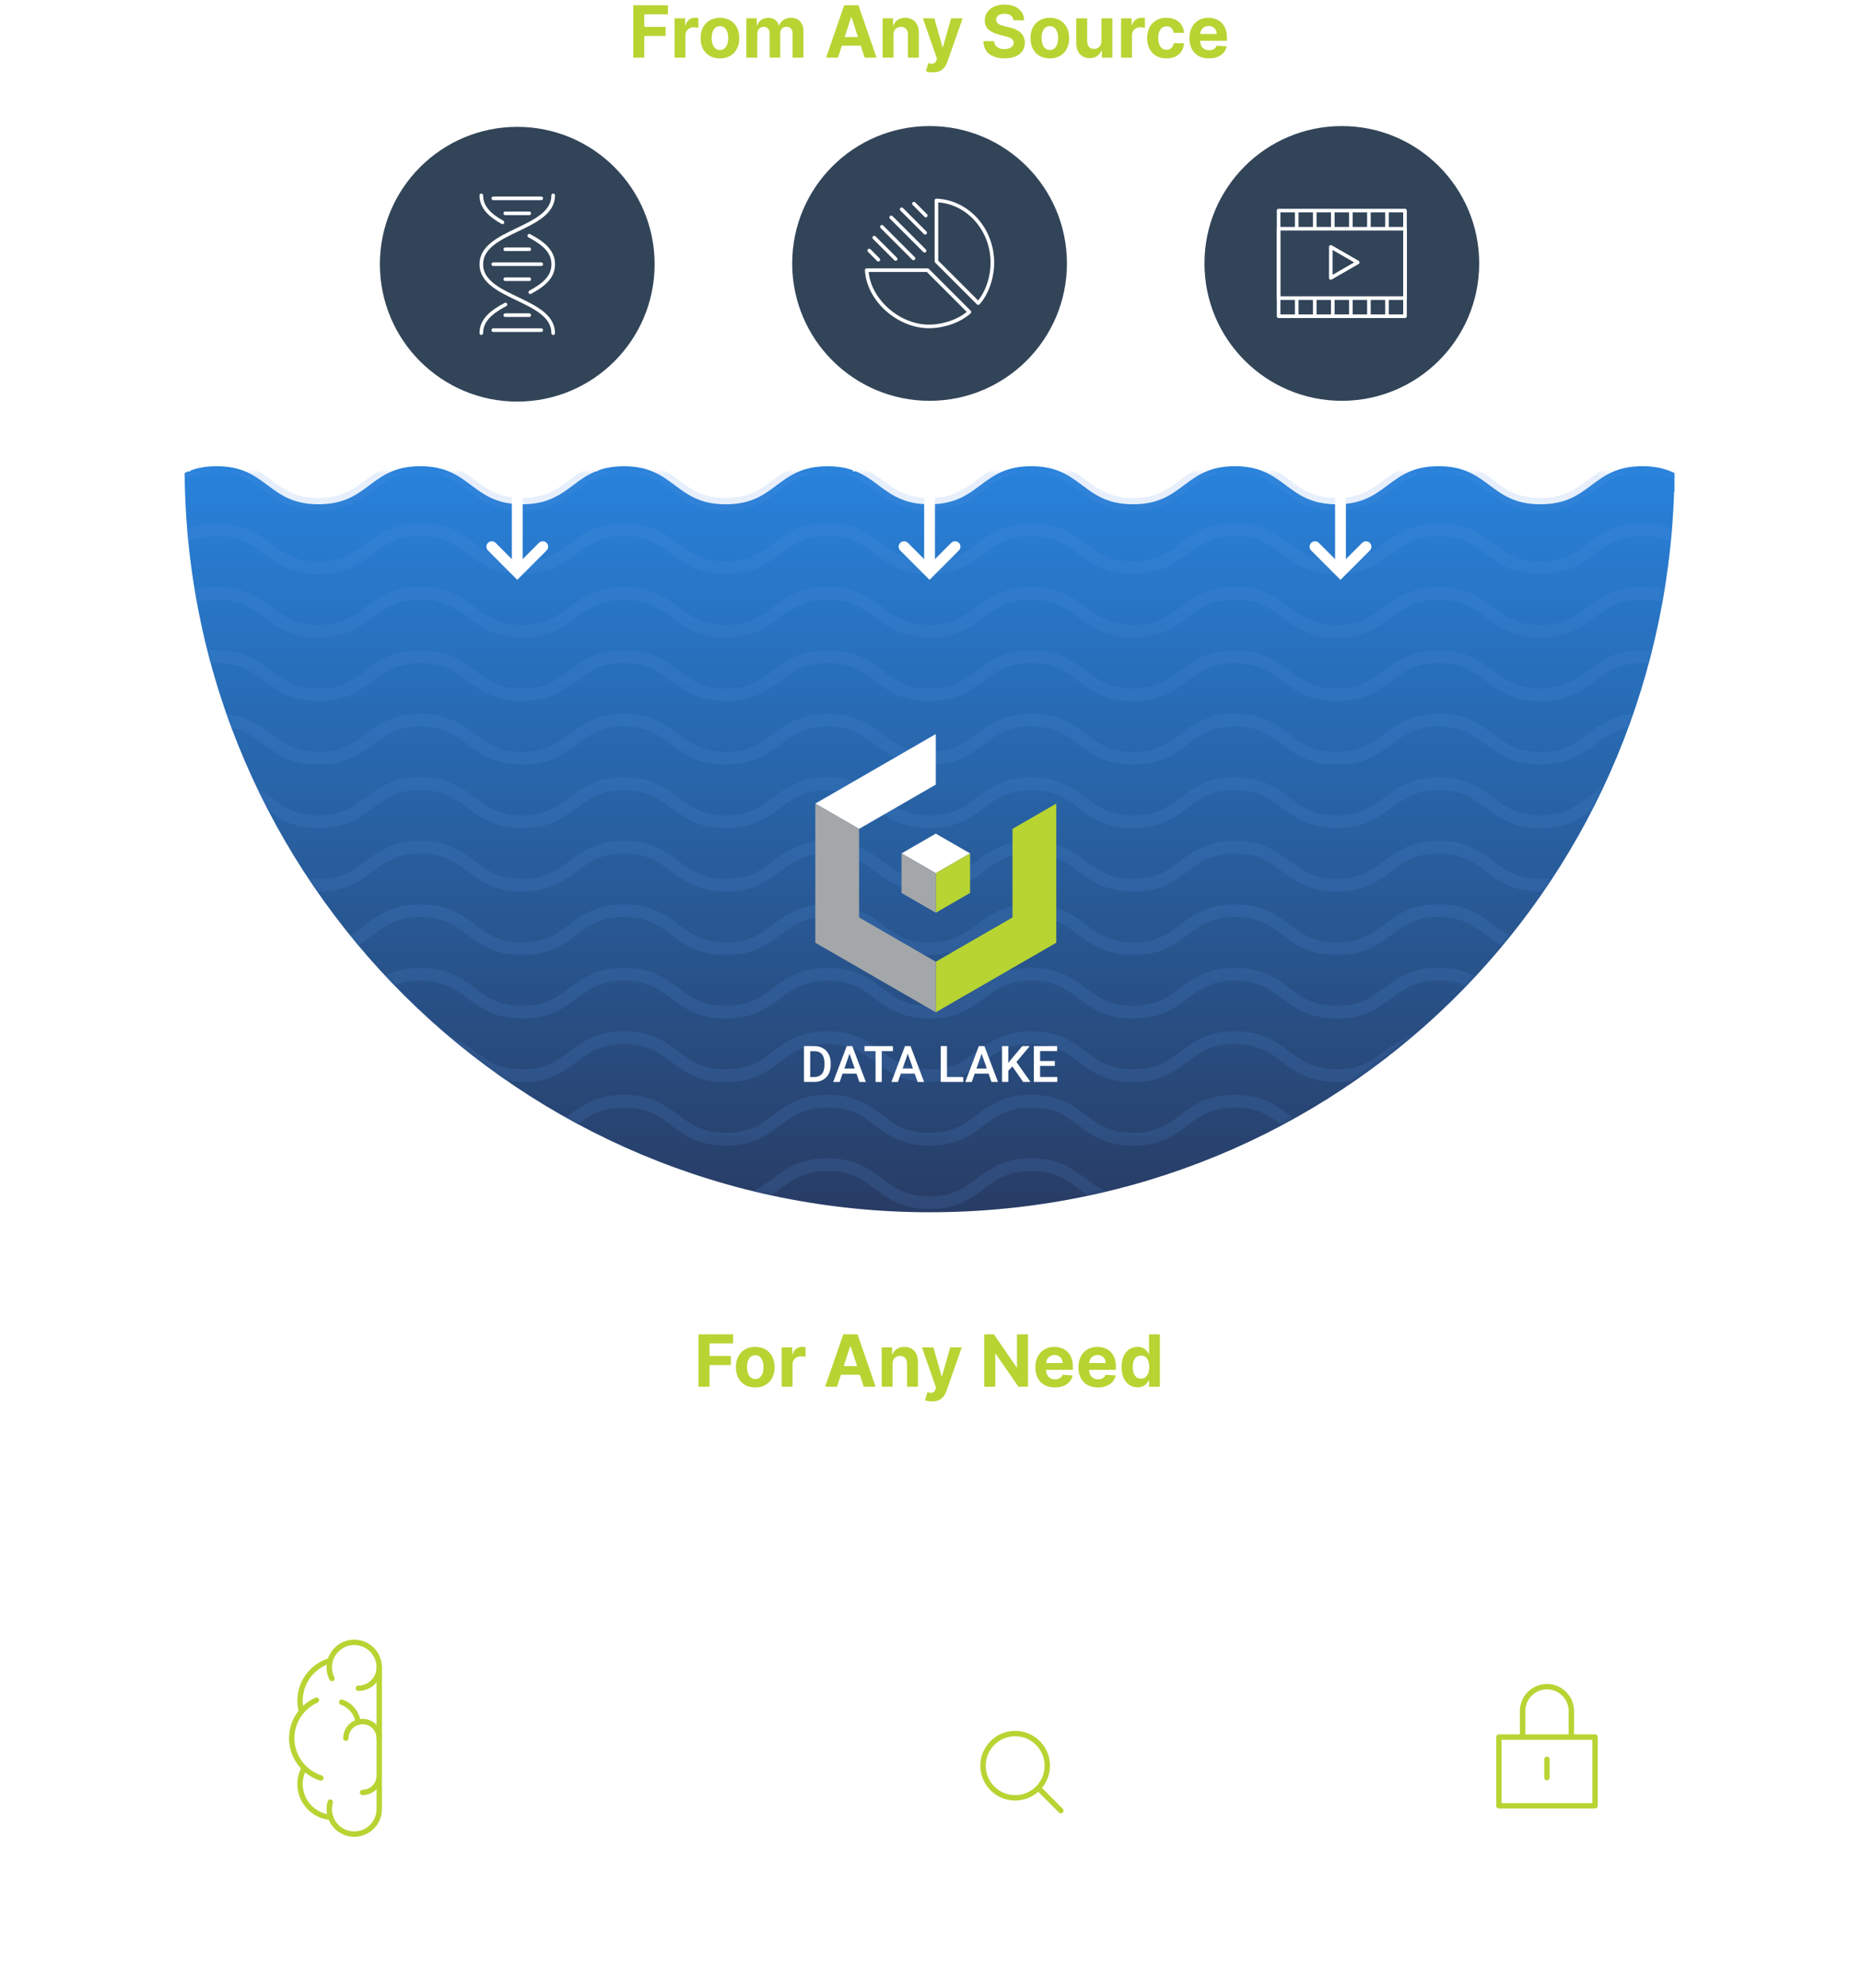 <svg width="517" height="552" viewBox="0 0 517 552" fill="none" xmlns="http://www.w3.org/2000/svg">
<g clip-path="url(#clip0_1_883)">
<path d="M412.88 431.96V421.69C412.88 415.61 407.96 410.69 401.88 410.69H116.31C110.23 410.69 105.31 415.61 105.31 421.69V431.96" stroke="white" stroke-width="3" stroke-linecap="round" stroke-linejoin="round"/>
<path d="M259.1 431.96V402.76" stroke="white" stroke-width="3" stroke-linecap="round" stroke-linejoin="round"/>
<path d="M259.1 361.9V331.7" stroke="white" stroke-width="3" stroke-linecap="round" stroke-linejoin="round"/>
<path d="M456 129.44C441.86 129.44 441.86 140.01 427.72 140.01C413.58 140.01 413.58 129.44 399.44 129.44C385.3 129.44 385.3 140.01 371.16 140.01C357.02 140.01 357.02 129.44 342.88 129.44C328.74 129.44 328.74 140.01 314.61 140.01C300.48 140.01 300.47 129.44 286.34 129.44C272.21 129.44 272.21 140.01 258.07 140.01C247.18 140.01 244.67 133.75 237.64 130.87H236.8V130.55C234.88 129.87 232.62 129.45 229.79 129.45C215.65 129.45 215.65 140.02 201.52 140.02C187.39 140.02 187.38 129.45 173.25 129.45C170.29 129.45 167.95 129.92 165.97 130.65V130.87H165.4C158.37 133.75 155.86 140.01 144.98 140.01C130.84 140.01 130.84 129.44 116.71 129.44C102.58 129.44 102.57 140.01 88.44 140.01C74.31 140.01 74.3 129.44 60.16 129.44C57.21 129.44 54.89 129.9 52.92 130.63V130.86H52.32C51.96 131.01 51.61 131.16 51.27 131.33C52.14 244.83 144.4 336.57 258.1 336.57C371.8 336.57 461.25 247.6 464.83 136.5H464.94V131.34C462.62 130.21 459.84 129.44 456.01 129.44H456Z" fill="url(#paint0_linear_1_883)"/>
<mask id="mask0_1_883" style="mask-type:luminance" maskUnits="userSpaceOnUse" x="51" y="130" width="414" height="207">
<path d="M51.26 130.86C51.88 244.57 144.24 336.57 258.1 336.57C371.96 336.57 464.32 244.58 464.94 130.86H51.26Z" fill="white"/>
</mask>
<g mask="url(#mask0_1_883)">
<g opacity="0.15">
<path d="M3.62 323.35C17.76 323.35 17.76 333.92 31.89 333.92C46.02 333.92 46.03 323.35 60.16 323.35C74.29 323.35 74.3 333.92 88.44 333.92C102.58 333.92 102.58 323.35 116.71 323.35C130.84 323.35 130.85 333.92 144.98 333.92C159.11 333.92 159.12 323.35 173.25 323.35C187.38 323.35 187.39 333.92 201.52 333.92C215.65 333.92 215.66 323.35 229.79 323.35C243.92 323.35 243.93 333.92 258.07 333.92C272.21 333.92 272.2 323.35 286.34 323.35C300.48 323.35 300.48 333.92 314.61 333.92C328.74 333.92 328.75 323.35 342.88 323.35C357.01 323.35 357.02 333.92 371.16 333.92C385.3 333.92 385.3 323.35 399.44 323.35C413.58 323.35 413.58 333.92 427.72 333.92C441.86 333.92 441.86 323.35 456 323.35C470.14 323.35 470.14 333.92 484.28 333.92C498.42 333.92 498.42 323.35 512.56 323.35" stroke="#5791E5" stroke-width="3.52" stroke-miterlimit="10"/>
</g>
<g opacity="0.15">
<path d="M3.62 305.72C17.76 305.72 17.76 316.29 31.89 316.29C46.02 316.29 46.03 305.72 60.16 305.72C74.29 305.72 74.3 316.29 88.44 316.29C102.58 316.29 102.58 305.72 116.71 305.72C130.84 305.72 130.85 316.29 144.98 316.29C159.11 316.29 159.12 305.72 173.25 305.72C187.38 305.72 187.39 316.29 201.52 316.29C215.65 316.29 215.66 305.72 229.79 305.72C243.92 305.72 243.93 316.29 258.07 316.29C272.21 316.29 272.2 305.72 286.34 305.72C300.48 305.72 300.48 316.29 314.61 316.29C328.74 316.29 328.75 305.72 342.88 305.72C357.01 305.72 357.02 316.29 371.16 316.29C385.3 316.29 385.3 305.72 399.44 305.72C413.58 305.72 413.58 316.29 427.72 316.29C441.86 316.29 441.86 305.72 456 305.72C470.14 305.72 470.14 316.29 484.28 316.29C498.42 316.29 498.42 305.72 512.56 305.72" stroke="#5791E5" stroke-width="3.52" stroke-miterlimit="10"/>
</g>
<g opacity="0.15">
<path d="M3.62 288.09C17.76 288.09 17.76 298.66 31.89 298.66C46.02 298.66 46.03 288.09 60.16 288.09C74.29 288.09 74.3 298.66 88.44 298.66C102.58 298.66 102.58 288.09 116.71 288.09C130.84 288.09 130.85 298.66 144.98 298.66C159.11 298.66 159.12 288.09 173.25 288.09C187.38 288.09 187.39 298.66 201.52 298.66C215.65 298.66 215.66 288.09 229.79 288.09C243.92 288.09 243.93 298.66 258.07 298.66C272.21 298.66 272.2 288.09 286.34 288.09C300.48 288.09 300.48 298.66 314.61 298.66C328.74 298.66 328.75 288.09 342.88 288.09C357.01 288.09 357.02 298.66 371.16 298.66C385.3 298.66 385.3 288.09 399.44 288.09C413.58 288.09 413.58 298.66 427.72 298.66C441.86 298.66 441.86 288.09 456 288.09C470.14 288.09 470.14 298.66 484.28 298.66C498.42 298.66 498.42 288.09 512.56 288.09" stroke="#5791E5" stroke-width="3.52" stroke-miterlimit="10"/>
</g>
<g opacity="0.15">
<path d="M3.62 270.47C17.76 270.47 17.76 281.04 31.89 281.04C46.02 281.04 46.03 270.47 60.16 270.47C74.29 270.47 74.3 281.04 88.44 281.04C102.58 281.04 102.58 270.47 116.71 270.47C130.84 270.47 130.85 281.04 144.98 281.04C159.11 281.04 159.12 270.47 173.25 270.47C187.38 270.47 187.39 281.04 201.52 281.04C215.65 281.04 215.66 270.47 229.79 270.47C243.92 270.47 243.93 281.04 258.07 281.04C272.21 281.04 272.2 270.47 286.34 270.47C300.48 270.47 300.48 281.04 314.61 281.04C328.74 281.04 328.75 270.47 342.88 270.47C357.01 270.47 357.02 281.04 371.16 281.04C385.3 281.04 385.3 270.47 399.44 270.47C413.58 270.47 413.58 281.04 427.72 281.04C441.86 281.04 441.86 270.47 456 270.47C470.14 270.47 470.14 281.04 484.28 281.04C498.42 281.04 498.42 270.47 512.56 270.47" stroke="#5791E5" stroke-width="3.52" stroke-miterlimit="10"/>
</g>
<g opacity="0.15">
<path d="M3.62 252.84C17.76 252.84 17.76 263.41 31.89 263.41C46.02 263.41 46.03 252.84 60.16 252.84C74.29 252.84 74.3 263.41 88.44 263.41C102.58 263.41 102.58 252.84 116.71 252.84C130.84 252.84 130.85 263.41 144.98 263.41C159.11 263.41 159.12 252.84 173.25 252.84C187.38 252.84 187.39 263.41 201.52 263.41C215.65 263.41 215.66 252.84 229.79 252.84C243.92 252.84 243.93 263.41 258.07 263.41C272.21 263.41 272.2 252.84 286.34 252.84C300.48 252.84 300.48 263.41 314.61 263.41C328.74 263.41 328.75 252.84 342.88 252.84C357.01 252.84 357.02 263.41 371.16 263.41C385.3 263.41 385.3 252.84 399.44 252.84C413.58 252.84 413.58 263.41 427.72 263.41C441.86 263.41 441.86 252.84 456 252.84C470.14 252.84 470.14 263.41 484.28 263.41C498.42 263.41 498.42 252.84 512.56 252.84" stroke="#5791E5" stroke-width="3.52" stroke-miterlimit="10"/>
</g>
<g opacity="0.15">
<path d="M3.62 235.21C17.76 235.21 17.76 245.78 31.89 245.78C46.02 245.78 46.03 235.21 60.16 235.21C74.29 235.21 74.3 245.78 88.44 245.78C102.58 245.78 102.58 235.21 116.71 235.21C130.84 235.21 130.85 245.78 144.98 245.78C159.11 245.78 159.12 235.21 173.25 235.21C187.38 235.21 187.39 245.78 201.52 245.78C215.65 245.78 215.66 235.21 229.79 235.21C243.92 235.21 243.93 245.78 258.07 245.78C272.21 245.78 272.2 235.21 286.34 235.21C300.48 235.21 300.48 245.78 314.61 245.78C328.74 245.78 328.75 235.21 342.88 235.21C357.01 235.21 357.02 245.78 371.16 245.78C385.3 245.78 385.3 235.21 399.44 235.21C413.58 235.21 413.58 245.78 427.72 245.78C441.86 245.78 441.86 235.21 456 235.21C470.14 235.21 470.14 245.78 484.28 245.78C498.42 245.78 498.42 235.21 512.56 235.21" stroke="#5791E5" stroke-width="3.52" stroke-miterlimit="10"/>
</g>
<g opacity="0.15">
<path d="M3.62 217.58C17.76 217.58 17.76 228.15 31.89 228.15C46.02 228.15 46.03 217.58 60.16 217.58C74.29 217.58 74.3 228.15 88.44 228.15C102.58 228.15 102.58 217.58 116.71 217.58C130.84 217.58 130.85 228.15 144.98 228.15C159.11 228.15 159.12 217.58 173.25 217.58C187.38 217.58 187.39 228.15 201.52 228.15C215.65 228.15 215.66 217.58 229.79 217.58C243.92 217.58 243.93 228.15 258.07 228.15C272.21 228.15 272.2 217.58 286.34 217.58C300.48 217.58 300.48 228.15 314.61 228.15C328.74 228.15 328.75 217.58 342.88 217.58C357.01 217.58 357.02 228.15 371.16 228.15C385.3 228.15 385.3 217.58 399.44 217.58C413.58 217.58 413.58 228.15 427.72 228.15C441.86 228.15 441.86 217.58 456 217.58C470.14 217.58 470.14 228.15 484.28 228.15C498.42 228.15 498.42 217.58 512.56 217.58" stroke="#5791E5" stroke-width="3.52" stroke-miterlimit="10"/>
</g>
<g opacity="0.15">
<path d="M3.62 199.95C17.76 199.95 17.76 210.52 31.89 210.52C46.02 210.52 46.03 199.95 60.16 199.95C74.29 199.95 74.3 210.52 88.44 210.52C102.58 210.52 102.58 199.95 116.71 199.95C130.84 199.95 130.85 210.52 144.98 210.52C159.11 210.52 159.12 199.95 173.25 199.95C187.38 199.95 187.39 210.52 201.52 210.52C215.65 210.52 215.66 199.95 229.79 199.95C243.92 199.95 243.93 210.52 258.07 210.52C272.21 210.52 272.2 199.95 286.34 199.95C300.48 199.95 300.48 210.52 314.61 210.52C328.74 210.52 328.75 199.95 342.88 199.95C357.01 199.95 357.02 210.52 371.16 210.52C385.3 210.52 385.3 199.95 399.44 199.95C413.58 199.95 413.58 210.52 427.72 210.52C441.86 210.52 441.86 199.95 456 199.95C470.14 199.95 470.14 210.52 484.28 210.52C498.42 210.52 498.42 199.95 512.56 199.95" stroke="#5791E5" stroke-width="3.52" stroke-miterlimit="10"/>
</g>
<g opacity="0.15">
<path d="M3.62 182.32C17.76 182.32 17.76 192.89 31.89 192.89C46.02 192.89 46.03 182.32 60.16 182.32C74.29 182.32 74.3 192.89 88.44 192.89C102.58 192.89 102.58 182.32 116.71 182.32C130.84 182.32 130.85 192.89 144.98 192.89C159.11 192.89 159.12 182.32 173.25 182.32C187.38 182.32 187.39 192.89 201.52 192.89C215.65 192.89 215.66 182.32 229.79 182.32C243.92 182.32 243.93 192.89 258.07 192.89C272.21 192.89 272.2 182.32 286.34 182.32C300.48 182.32 300.48 192.89 314.61 192.89C328.74 192.89 328.75 182.32 342.88 182.32C357.01 182.32 357.02 192.89 371.16 192.89C385.3 192.89 385.3 182.32 399.44 182.32C413.58 182.32 413.58 192.89 427.72 192.89C441.86 192.89 441.86 182.32 456 182.32C470.14 182.32 470.14 192.89 484.28 192.89C498.42 192.89 498.42 182.32 512.56 182.32" stroke="#5791E5" stroke-width="3.52" stroke-miterlimit="10"/>
</g>
<g opacity="0.15">
<path d="M3.62 164.69C17.76 164.69 17.76 175.26 31.89 175.26C46.02 175.26 46.03 164.69 60.16 164.69C74.29 164.69 74.3 175.26 88.44 175.26C102.58 175.26 102.58 164.69 116.71 164.69C130.84 164.69 130.85 175.26 144.98 175.26C159.11 175.26 159.12 164.69 173.25 164.69C187.38 164.69 187.39 175.26 201.52 175.26C215.65 175.26 215.66 164.69 229.79 164.69C243.92 164.69 243.93 175.26 258.07 175.26C272.21 175.26 272.2 164.69 286.34 164.69C300.48 164.69 300.48 175.26 314.61 175.26C328.74 175.26 328.75 164.69 342.88 164.69C357.01 164.69 357.02 175.26 371.16 175.26C385.3 175.26 385.3 164.69 399.44 164.69C413.58 164.69 413.58 175.26 427.72 175.26C441.86 175.26 441.86 164.69 456 164.69C470.14 164.69 470.14 175.26 484.28 175.26C498.42 175.26 498.42 164.69 512.56 164.69" stroke="#5791E5" stroke-width="3.52" stroke-miterlimit="10"/>
</g>
<g opacity="0.15">
<path d="M3.62 147.06C17.76 147.06 17.76 157.63 31.89 157.63C46.02 157.63 46.03 147.06 60.16 147.06C74.29 147.06 74.3 157.63 88.44 157.63C102.58 157.63 102.58 147.06 116.71 147.06C130.84 147.06 130.85 157.63 144.98 157.63C159.11 157.63 159.12 147.06 173.25 147.06C187.38 147.06 187.39 157.63 201.52 157.63C215.65 157.63 215.66 147.06 229.79 147.06C243.92 147.06 243.93 157.63 258.07 157.63C272.21 157.63 272.2 147.06 286.34 147.06C300.48 147.06 300.48 157.63 314.61 157.63C328.74 157.63 328.75 147.06 342.88 147.06C357.01 147.06 357.02 157.63 371.16 157.63C385.3 157.63 385.3 147.06 399.44 147.06C413.58 147.06 413.58 157.63 427.72 157.63C441.86 157.63 441.86 147.06 456 147.06C470.14 147.06 470.14 157.63 484.28 157.63C498.42 157.63 498.42 147.06 512.56 147.06" stroke="#5791E5" stroke-width="3.52" stroke-miterlimit="10"/>
</g>
<g opacity="0.15">
<path d="M3.62 129.44C17.76 129.44 17.76 140.01 31.89 140.01C46.02 140.01 46.03 129.44 60.16 129.44C74.29 129.44 74.3 140.01 88.44 140.01C102.58 140.01 102.58 129.44 116.71 129.44C130.84 129.44 130.85 140.01 144.98 140.01C159.11 140.01 159.12 129.44 173.25 129.44C187.38 129.44 187.39 140.01 201.52 140.01C215.65 140.01 215.66 129.44 229.79 129.44C243.92 129.44 243.93 140.01 258.07 140.01C272.21 140.01 272.2 129.44 286.34 129.44C300.48 129.44 300.48 140.01 314.61 140.01C328.74 140.01 328.75 129.44 342.88 129.44C357.01 129.44 357.02 140.01 371.16 140.01C385.3 140.01 385.3 129.44 399.44 129.44C413.58 129.44 413.58 140.01 427.72 140.01C441.86 140.01 441.86 129.44 456 129.44C470.14 129.44 470.14 140.01 484.28 140.01C498.42 140.01 498.42 129.44 512.56 129.44" stroke="#5791E5" stroke-width="3.52" stroke-miterlimit="10"/>
</g>
</g>
<path d="M477.01 130.86C477.01 251.76 379 349.78 258.09 349.78C137.18 349.78 39.18 251.76 39.18 130.86" stroke="white" stroke-width="1.16" stroke-miterlimit="10" stroke-dasharray="2.32 2.32"/>
<g filter="url(#filter0_d_1_883)">
<path d="M259.83 199.8L226.38 219.11L238.53 226.13L259.83 213.84V199.8Z" fill="white"/>
<path d="M269.35 232.94L259.83 227.45L250.32 232.94L259.83 238.43L269.35 232.94Z" fill="white"/>
<path d="M259.83 249.41L269.35 243.92V232.94L259.83 238.43V249.41Z" fill="#B7D433"/>
<path d="M281.13 226.13V250.72L259.83 263.01V277.05L293.28 257.74V219.11L281.13 226.13Z" fill="#B7D433"/>
<path d="M259.83 249.41V238.43L250.32 232.94V243.92L259.83 249.41Z" fill="#A4A7A9"/>
<path d="M238.53 250.72V226.13L226.38 219.11V257.74L259.83 277.05V263.01L238.53 250.72Z" fill="#A4A7A9"/>
</g>
<path d="M223.23 300.39V290.44H226.17C227.05 290.44 227.83 290.64 228.51 291.03C229.19 291.42 229.72 291.98 230.09 292.7C230.46 293.42 230.65 294.24 230.65 295.17V295.67C230.65 296.61 230.46 297.44 230.09 298.16C229.72 298.88 229.18 299.43 228.48 299.81C227.78 300.19 226.99 300.39 226.09 300.39H223.23ZM224.96 291.84V299.02H226.09C227 299.02 227.69 298.74 228.18 298.17C228.67 297.6 228.91 296.79 228.92 295.73V295.18C228.92 294.1 228.69 293.28 228.22 292.71C227.75 292.14 227.07 291.86 226.18 291.86H224.97L224.96 291.84Z" fill="white"/>
<path d="M237.81 298.08H233.95L233.14 300.4H231.34L235.1 290.45H236.65L240.42 300.4H238.62L237.81 298.08ZM234.44 296.68H237.32L235.88 292.55L234.44 296.68Z" fill="white"/>
<path d="M247.93 291.84H244.83V300.4H243.11V291.84H240.03V290.45H247.93V291.84Z" fill="white"/>
<path d="M253.98 298.08H250.12L249.31 300.4H247.51L251.27 290.45H252.82L256.59 300.4H254.79L253.98 298.08ZM250.61 296.68H253.49L252.05 292.55L250.61 296.68Z" fill="white"/>
<path d="M262.94 299.01H267.46V300.39H261.21V290.44H262.94V299.01Z" fill="white"/>
<path d="M274.49 298.08H270.63L269.82 300.4H268.02L271.78 290.45H273.33L277.1 300.4H275.3L274.49 298.08ZM271.12 296.68H274L272.56 292.55L271.12 296.68Z" fill="white"/>
<path d="M281.09 296.09L279.96 297.29V300.39H278.23V290.44H279.96V295.11L280.92 293.93L283.83 290.44H285.92L282.22 294.85L286.13 300.39H284.08L281.09 296.09Z" fill="white"/>
<path d="M292.88 295.95H288.79V299.01H293.57V300.39H287.06V290.44H293.52V291.83H288.79V294.58H292.88V295.95Z" fill="white"/>
<path d="M258.1 75.47V155.6" stroke="white" stroke-width="3" stroke-miterlimit="10" stroke-linecap="round"/>
<path d="M265.17 151.78L258.1 158.86L251.02 151.78" stroke="white" stroke-width="3" stroke-miterlimit="10" stroke-linecap="round"/>
<path d="M258.1 111.28C279.164 111.28 296.24 94.204 296.24 73.14C296.24 52.076 279.164 35 258.1 35C237.036 35 219.96 52.076 219.96 73.14C219.96 94.204 237.036 111.28 258.1 111.28Z" fill="#324458"/>
<path d="M260.01 72.56L271.61 84.16C274.11 81.37 275.54 76.96 275.54 72.92C275.54 63.76 268.8 56.04 260.01 55.65V72.56Z" stroke="white" stroke-linecap="round" stroke-linejoin="round"/>
<path d="M257.55 75.01H240.65C241.1 83.3 249.51 90.63 257.91 90.63C261.95 90.63 266.38 89.13 269.17 86.63L257.55 75.01Z" stroke="white" stroke-linecap="round" stroke-linejoin="round"/>
<path d="M243.88 72.1L241.34 69.55" stroke="white" stroke-linecap="round" stroke-linejoin="round"/>
<path d="M248.68 71.91L242.74 65.97" stroke="white" stroke-linecap="round" stroke-linejoin="round"/>
<path d="M253.64 71.75L244.86 62.96" stroke="white" stroke-linecap="round" stroke-linejoin="round"/>
<path d="M256.72 69.62L247.45 60.35" stroke="white" stroke-linecap="round" stroke-linejoin="round"/>
<path d="M256.87 64.62L250.35 58.1" stroke="white" stroke-linecap="round" stroke-linejoin="round"/>
<path d="M257.05 59.84L253.76 56.54" stroke="white" stroke-linecap="round" stroke-linejoin="round"/>
<path d="M143.62 75.47V155.6" stroke="white" stroke-width="3" stroke-miterlimit="10" stroke-linecap="round"/>
<path d="M150.7 151.78L143.62 158.86L136.55 151.78" stroke="white" stroke-width="3" stroke-miterlimit="10" stroke-linecap="round"/>
<path d="M372.2 75.47V155.6" stroke="white" stroke-width="3" stroke-miterlimit="10" stroke-linecap="round"/>
<path d="M379.28 151.78L372.2 158.86L365.12 151.78" stroke="white" stroke-width="3" stroke-miterlimit="10" stroke-linecap="round"/>
<path d="M372.57 111.28C393.634 111.28 410.71 94.204 410.71 73.14C410.71 52.076 393.634 35 372.57 35C351.506 35 334.43 52.076 334.43 73.14C334.43 94.204 351.506 111.28 372.57 111.28Z" fill="#324458"/>
<path d="M390.11 58.47H355.02V87.8H390.11V58.47Z" stroke="white" stroke-linecap="round" stroke-linejoin="round"/>
<path d="M355.02 82.77V63.5H390.11V82.77H355.02Z" stroke="white" stroke-linecap="round" stroke-linejoin="round"/>
<path d="M360.04 58.88V62.97" stroke="white" stroke-linecap="round" stroke-linejoin="round"/>
<path d="M365.05 58.88V62.97" stroke="white" stroke-linecap="round" stroke-linejoin="round"/>
<path d="M370.06 58.88V62.97" stroke="white" stroke-linecap="round" stroke-linejoin="round"/>
<path d="M375.08 58.88V62.97" stroke="white" stroke-linecap="round" stroke-linejoin="round"/>
<path d="M380.09 58.88V62.97" stroke="white" stroke-linecap="round" stroke-linejoin="round"/>
<path d="M385.1 58.88V62.97" stroke="white" stroke-linecap="round" stroke-linejoin="round"/>
<path d="M360.04 83.18V87.28" stroke="white" stroke-linecap="round" stroke-linejoin="round"/>
<path d="M365.05 83.18V87.28" stroke="white" stroke-linecap="round" stroke-linejoin="round"/>
<path d="M370.06 83.18V87.28" stroke="white" stroke-linecap="round" stroke-linejoin="round"/>
<path d="M375.08 83.18V87.28" stroke="white" stroke-linecap="round" stroke-linejoin="round"/>
<path d="M380.09 83.18V87.28" stroke="white" stroke-linecap="round" stroke-linejoin="round"/>
<path d="M385.1 83.18V87.28" stroke="white" stroke-linecap="round" stroke-linejoin="round"/>
<path d="M376.99 72.85L369.51 68.54V77.17L376.99 72.85Z" stroke="white" stroke-linecap="round" stroke-linejoin="round"/>
<path d="M143.62 111.5C164.684 111.5 181.76 94.424 181.76 73.36C181.76 52.296 164.684 35.22 143.62 35.22C122.556 35.22 105.48 52.296 105.48 73.36C105.48 94.424 122.556 111.5 143.62 111.5Z" fill="#324458"/>
<path d="M153.6 54.24C153.6 63.8 133.64 63.8 133.64 73.37C133.64 82.94 153.6 82.93 153.6 92.5" stroke="white" stroke-linecap="round" stroke-linejoin="round"/>
<path d="M140.36 84.54C136.67 86.49 133.64 88.77 133.64 92.49" stroke="white" stroke-linecap="round" stroke-linejoin="round"/>
<path d="M146.96 65.45C150.62 67.39 153.61 69.66 153.61 73.36C153.61 77.06 150.77 79.21 147.23 81.13" stroke="white" stroke-linecap="round" stroke-linejoin="round"/>
<path d="M133.64 54.24C133.64 57.67 136.21 59.87 139.51 61.73" stroke="white" stroke-linecap="round" stroke-linejoin="round"/>
<path d="M140.3 59.23H146.95" stroke="white" stroke-linecap="round" stroke-linejoin="round"/>
<path d="M140.3 69.21H146.95" stroke="white" stroke-linecap="round" stroke-linejoin="round"/>
<path d="M140.3 77.52H146.95" stroke="white" stroke-linecap="round" stroke-linejoin="round"/>
<path d="M136.97 55.07H150.28" stroke="white" stroke-linecap="round" stroke-linejoin="round"/>
<path d="M146.95 87.5H140.3" stroke="white" stroke-linecap="round" stroke-linejoin="round"/>
<path d="M150.28 91.66H136.97" stroke="white" stroke-linecap="round" stroke-linejoin="round"/>
<path d="M150.28 73.36H136.97" stroke="white" stroke-linecap="round" stroke-linejoin="round"/>
<path d="M244.18 506.83H267.91" stroke="white" stroke-width="1.5" stroke-linecap="round" stroke-linejoin="round"/>
<path d="M261.3 499.32V505.78" stroke="white" stroke-width="1.5" stroke-linecap="round" stroke-linejoin="round"/>
<path d="M250.8 499.32V505.78" stroke="white" stroke-width="1.5" stroke-linecap="round" stroke-linejoin="round"/>
<path d="M269.11 498.64H229.18C227.67 498.64 226.44 497.41 226.44 495.9V460.93C226.44 459.42 227.67 458.19 229.18 458.19H282.92C284.43 458.19 285.66 459.42 285.66 460.93V475.34" stroke="white" stroke-width="1.5" stroke-linecap="round" stroke-linejoin="round"/>
<path d="M281.87 499.15C286.796 499.15 290.79 495.156 290.79 490.23C290.79 485.304 286.796 481.31 281.87 481.31C276.944 481.31 272.95 485.304 272.95 490.23C272.95 495.156 276.944 499.15 281.87 499.15Z" stroke="#B7D433" stroke-width="1.5" stroke-linecap="round" stroke-linejoin="round"/>
<path d="M288.33 496.48L294.54 502.69" stroke="#B7D433" stroke-width="1.5" stroke-linecap="round" stroke-linejoin="round"/>
<path d="M236.83 491.92V488.92" stroke="white" stroke-width="1.5" stroke-linecap="round" stroke-linejoin="round"/>
<path d="M243.98 491.92V481.61" stroke="white" stroke-width="1.5" stroke-linecap="round" stroke-linejoin="round"/>
<path d="M251.13 491.92V468.06" stroke="white" stroke-width="1.5" stroke-linecap="round" stroke-linejoin="round"/>
<path d="M258.27 491.92V474.67" stroke="white" stroke-width="1.5" stroke-linecap="round" stroke-linejoin="round"/>
<path d="M265.42 491.95V481.42" stroke="white" stroke-width="1.5" stroke-linecap="round" stroke-linejoin="round"/>
<path d="M406.08 466.04C417.761 466.04 427.23 463.407 427.23 460.16C427.23 456.913 417.761 454.28 406.08 454.28C394.399 454.28 384.93 456.913 384.93 460.16C384.93 463.407 394.399 466.04 406.08 466.04Z" stroke="white" stroke-width="1.5" stroke-linecap="round" stroke-linejoin="round"/>
<path d="M384.93 460.16V474.26C384.93 477.5 394.4 480.14 406.08 480.14" stroke="white" stroke-width="1.5" stroke-linecap="round" stroke-linejoin="round"/>
<path d="M384.93 480.14V488.37C384.93 491.61 394.4 494.25 406.08 494.25" stroke="white" stroke-width="1.5" stroke-linecap="round" stroke-linejoin="round"/>
<path d="M384.93 494.24V502.47C384.93 505.71 394.4 508.35 406.08 508.35" stroke="white" stroke-width="1.5" stroke-linecap="round" stroke-linejoin="round"/>
<path d="M413.48 507.97C411.18 508.21 408.68 508.34 406.08 508.34" stroke="white" stroke-width="1.5" stroke-linecap="round" stroke-linejoin="round"/>
<path d="M390.26 473.09L390.8 473.31" stroke="white" stroke-width="1.5" stroke-linecap="round" stroke-linejoin="round"/>
<path d="M390.26 487.13L390.8 487.36" stroke="white" stroke-width="1.5" stroke-linecap="round" stroke-linejoin="round"/>
<path d="M390.26 501.18L390.8 501.4" stroke="white" stroke-width="1.5" stroke-linecap="round" stroke-linejoin="round"/>
<path d="M442.88 482.28H416.18V501.37H442.88V482.28Z" stroke="#B7D433" stroke-width="1.5" stroke-linecap="round" stroke-linejoin="round"/>
<path d="M422.76 481.83V475.06C422.76 471.32 425.79 468.29 429.53 468.29C433.27 468.29 436.3 471.32 436.3 475.06V481.83" stroke="#B7D433" stroke-width="1.5" stroke-linecap="round" stroke-linejoin="round"/>
<path d="M429.52 488.47V493.54" stroke="#B7D433" stroke-width="1.5" stroke-linecap="round" stroke-linejoin="round"/>
<path d="M130.76 486.07C132.676 486.07 134.23 484.516 134.23 482.6C134.23 480.684 132.676 479.13 130.76 479.13C128.844 479.13 127.29 480.684 127.29 482.6C127.29 484.516 128.844 486.07 130.76 486.07Z" stroke="white" stroke-width="1.5" stroke-linecap="round" stroke-linejoin="round"/>
<path d="M105.3 482.6H127.29" stroke="white" stroke-width="1.5" stroke-linecap="round" stroke-linejoin="round"/>
<path d="M121.5 464.93C123.416 464.93 124.97 463.376 124.97 461.46C124.97 459.544 123.416 457.99 121.5 457.99C119.584 457.99 118.03 459.544 118.03 461.46C118.03 463.376 119.584 464.93 121.5 464.93Z" stroke="white" stroke-width="1.5" stroke-linecap="round" stroke-linejoin="round"/>
<path d="M105.3 473.03H113.4V461.46H118.03" stroke="white" stroke-width="1.5" stroke-linecap="round" stroke-linejoin="round"/>
<path d="M121.5 507.22C123.416 507.22 124.97 505.666 124.97 503.75C124.97 501.834 123.416 500.28 121.5 500.28C119.584 500.28 118.03 501.834 118.03 503.75C118.03 505.666 119.584 507.22 121.5 507.22Z" stroke="white" stroke-width="1.5" stroke-linecap="round" stroke-linejoin="round"/>
<path d="M105.3 492.18H113.4V503.75H118.03" stroke="white" stroke-width="1.5" stroke-linecap="round" stroke-linejoin="round"/>
<path d="M100.67 497.65C103.23 497.65 105.3 495.58 105.3 493.02V482.6C105.3 480.04 103.23 477.97 100.67 477.97C98.11 477.97 96.04 480.04 96.04 482.6" stroke="#B7D433" stroke-width="1.5" stroke-linecap="round" stroke-linejoin="round"/>
<path d="M105.3 482.6V462.92C105.3 459.09 102.19 455.98 98.36 455.98C95.17 455.98 92.48 458.14 91.67 461.07C91.5 461.66 91.42 462.29 91.42 462.92C91.42 464.04 91.69 465.1 92.15 466.02" stroke="#B7D433" stroke-width="1.5" stroke-linecap="round" stroke-linejoin="round"/>
<path d="M105.3 494.18V502.28C105.3 506.11 102.19 509.22 98.36 509.22C94.53 509.22 91.42 506.11 91.42 502.28C91.42 501.61 91.51 500.95 91.7 500.34" stroke="#B7D433" stroke-width="1.5" stroke-linecap="round" stroke-linejoin="round"/>
<path d="M87.86 472.04C83.81 473.85 81 477.9 81 482.61C81 485.84 82.33 488.77 84.47 490.87C85.75 492.12 87.32 493.08 89.08 493.64" stroke="#B7D433" stroke-width="1.5" stroke-linecap="round" stroke-linejoin="round"/>
<path d="M83.7 475.17C83.45 474.22 83.31 473.21 83.31 472.18C83.31 466.91 86.84 462.46 91.67 461.07" stroke="#B7D433" stroke-width="1.5" stroke-linecap="round" stroke-linejoin="round"/>
<path d="M84.47 490.87C83.73 492.19 83.31 493.72 83.31 495.34C83.31 500.2 87.05 504.18 91.81 504.56" stroke="#B7D433" stroke-width="1.5" stroke-linecap="round" stroke-linejoin="round"/>
<path d="M99.51 468.72C102.71 468.72 105.3 466.13 105.3 462.93" stroke="#B7D433" stroke-width="1.5" stroke-linecap="round" stroke-linejoin="round"/>
<path d="M94.88 472.59C97.28 473.43 99.07 475.56 99.43 478.15" stroke="#B7D433" stroke-width="1.5" stroke-linecap="round" stroke-linejoin="round"/>
<path d="M112.39 427.76L105.31 434.84L98.23 427.76" stroke="white" stroke-width="3" stroke-miterlimit="10" stroke-linecap="round"/>
<path d="M266.17 427.76L259.1 434.84L252.02 427.76" stroke="white" stroke-width="3" stroke-miterlimit="10" stroke-linecap="round"/>
<path d="M419.96 427.76L412.88 434.84L405.8 427.76" stroke="white" stroke-width="3" stroke-miterlimit="10" stroke-linecap="round"/>
<path d="M77.422 528.455H81.215L85.221 538.227H85.391L89.397 528.455H93.189V543H90.207V533.533H90.086L86.322 542.929H84.29L80.526 533.497H80.405V543H77.422V528.455ZM100.595 543.213C99.492 543.213 98.538 542.979 97.733 542.51C96.933 542.036 96.315 541.378 95.879 540.536C95.444 539.688 95.226 538.705 95.226 537.588C95.226 536.461 95.444 535.476 95.879 534.634C96.315 533.786 96.933 533.128 97.733 532.659C98.538 532.186 99.492 531.949 100.595 531.949C101.699 531.949 102.65 532.186 103.45 532.659C104.255 533.128 104.876 533.786 105.311 534.634C105.747 535.476 105.965 536.461 105.965 537.588C105.965 538.705 105.747 539.688 105.311 540.536C104.876 541.378 104.255 542.036 103.45 542.51C102.65 542.979 101.699 543.213 100.595 543.213ZM100.61 540.869C101.111 540.869 101.53 540.727 101.867 540.443C102.203 540.154 102.456 539.761 102.627 539.264C102.802 538.767 102.889 538.201 102.889 537.567C102.889 536.932 102.802 536.366 102.627 535.869C102.456 535.372 102.203 534.979 101.867 534.69C101.53 534.402 101.111 534.257 100.61 534.257C100.103 534.257 99.677 534.402 99.331 534.69C98.99 534.979 98.732 535.372 98.557 535.869C98.386 536.366 98.301 536.932 98.301 537.567C98.301 538.201 98.386 538.767 98.557 539.264C98.732 539.761 98.99 540.154 99.331 540.443C99.677 540.727 100.103 540.869 100.61 540.869ZM111.952 543.178C111.123 543.178 110.373 542.964 109.7 542.538C109.033 542.107 108.503 541.475 108.11 540.642C107.721 539.804 107.527 538.777 107.527 537.56C107.527 536.31 107.728 535.27 108.131 534.442C108.533 533.608 109.068 532.986 109.736 532.574C110.408 532.157 111.145 531.949 111.945 531.949C112.556 531.949 113.065 532.053 113.472 532.261C113.884 532.465 114.215 532.721 114.466 533.028C114.722 533.331 114.916 533.63 115.048 533.923H115.141V528.455H118.159V543H115.176V541.253H115.048C114.906 541.556 114.705 541.857 114.445 542.155C114.189 542.448 113.855 542.692 113.443 542.886C113.036 543.08 112.539 543.178 111.952 543.178ZM112.911 540.77C113.398 540.77 113.81 540.637 114.146 540.372C114.487 540.102 114.748 539.726 114.928 539.243C115.112 538.76 115.205 538.194 115.205 537.545C115.205 536.897 115.115 536.333 114.935 535.855C114.755 535.377 114.494 535.008 114.154 534.747C113.813 534.487 113.398 534.357 112.911 534.357C112.414 534.357 111.994 534.491 111.654 534.761C111.313 535.031 111.055 535.405 110.879 535.884C110.704 536.362 110.617 536.916 110.617 537.545C110.617 538.18 110.704 538.741 110.879 539.229C111.059 539.712 111.317 540.09 111.654 540.365C111.994 540.635 112.414 540.77 112.911 540.77ZM125.618 543.213C124.496 543.213 123.53 542.986 122.721 542.531C121.916 542.072 121.296 541.423 120.86 540.585C120.424 539.742 120.206 538.746 120.206 537.595C120.206 536.473 120.424 535.488 120.86 534.641C121.296 533.793 121.909 533.133 122.699 532.659C123.495 532.186 124.428 531.949 125.498 531.949C126.217 531.949 126.887 532.065 127.508 532.297C128.133 532.524 128.677 532.867 129.141 533.327C129.61 533.786 129.974 534.364 130.235 535.06C130.495 535.751 130.626 536.561 130.626 537.489V538.32H121.414V536.445H127.778C127.778 536.009 127.683 535.623 127.493 535.287C127.304 534.951 127.041 534.688 126.705 534.499C126.374 534.304 125.988 534.207 125.547 534.207C125.088 534.207 124.681 534.314 124.326 534.527C123.975 534.735 123.701 535.017 123.502 535.372C123.303 535.723 123.201 536.113 123.197 536.544V538.327C123.197 538.866 123.296 539.333 123.495 539.726C123.698 540.119 123.985 540.422 124.354 540.635C124.724 540.848 125.162 540.955 125.668 540.955C126.004 540.955 126.312 540.907 126.591 540.812C126.871 540.718 127.11 540.576 127.309 540.386C127.508 540.197 127.659 539.965 127.763 539.69L130.562 539.875C130.42 540.547 130.128 541.134 129.688 541.636C129.252 542.134 128.689 542.522 127.998 542.801C127.311 543.076 126.518 543.213 125.618 543.213ZM135.626 528.455V543H132.6V528.455H135.626Z" fill="white"/>
<path d="M220.652 543H217.357L222.378 528.455H226.341L231.355 543H228.06L224.416 531.778H224.303L220.652 543ZM220.446 537.283H228.23V539.683H220.446V537.283ZM236.075 536.693V543H233.049V532.091H235.933V534.016H236.061C236.302 533.381 236.707 532.879 237.275 532.51C237.843 532.136 238.532 531.949 239.342 531.949C240.099 531.949 240.76 532.115 241.323 532.446C241.887 532.777 242.325 533.251 242.637 533.866C242.95 534.477 243.106 535.206 243.106 536.054V543H240.08V536.594C240.085 535.926 239.915 535.405 239.569 535.031C239.223 534.652 238.748 534.463 238.142 534.463C237.734 534.463 237.374 534.551 237.062 534.726C236.754 534.901 236.513 535.157 236.338 535.493C236.167 535.824 236.079 536.224 236.075 536.693ZM248.601 543.206C247.905 543.206 247.285 543.085 246.741 542.844C246.196 542.598 245.765 542.235 245.448 541.757C245.135 541.274 244.979 540.673 244.979 539.953C244.979 539.347 245.09 538.838 245.313 538.426C245.536 538.014 245.839 537.683 246.222 537.432C246.606 537.181 247.041 536.991 247.529 536.864C248.021 536.736 248.537 536.646 249.077 536.594C249.712 536.527 250.223 536.466 250.611 536.409C251 536.348 251.281 536.258 251.456 536.139C251.632 536.021 251.719 535.846 251.719 535.614V535.571C251.719 535.121 251.577 534.773 251.293 534.527C251.014 534.281 250.616 534.158 250.1 534.158C249.555 534.158 249.122 534.278 248.8 534.52C248.478 534.757 248.265 535.055 248.161 535.415L245.363 535.188C245.505 534.525 245.784 533.952 246.201 533.469C246.617 532.981 247.155 532.607 247.813 532.347C248.476 532.081 249.243 531.949 250.114 531.949C250.72 531.949 251.3 532.02 251.854 532.162C252.413 532.304 252.908 532.524 253.339 532.822C253.774 533.121 254.117 533.504 254.368 533.973C254.619 534.437 254.745 534.993 254.745 535.642V543H251.876V541.487H251.79C251.615 541.828 251.381 542.129 251.087 542.389C250.794 542.645 250.441 542.846 250.029 542.993C249.617 543.135 249.141 543.206 248.601 543.206ZM249.468 541.118C249.913 541.118 250.306 541.03 250.647 540.855C250.988 540.675 251.255 540.434 251.449 540.131C251.644 539.828 251.741 539.484 251.741 539.101V537.943C251.646 538.005 251.516 538.062 251.35 538.114C251.189 538.161 251.007 538.206 250.803 538.249C250.599 538.286 250.396 538.322 250.192 538.355C249.989 538.384 249.804 538.41 249.638 538.433C249.283 538.485 248.973 538.568 248.708 538.682C248.443 538.795 248.237 538.949 248.09 539.143C247.943 539.333 247.87 539.57 247.87 539.854C247.87 540.266 248.019 540.58 248.317 540.798C248.62 541.011 249.004 541.118 249.468 541.118ZM260.118 528.455V543H257.092V528.455H260.118ZM264.409 547.091C264.026 547.091 263.666 547.06 263.33 546.999C262.998 546.942 262.724 546.868 262.506 546.778L263.188 544.52C263.543 544.629 263.862 544.688 264.146 544.697C264.435 544.707 264.684 544.641 264.892 544.499C265.105 544.357 265.278 544.115 265.411 543.774L265.588 543.312L261.675 532.091H264.857L267.115 540.102H267.229L269.509 532.091H272.712L268.472 544.179C268.268 544.766 267.991 545.277 267.641 545.713C267.295 546.153 266.857 546.492 266.327 546.729C265.797 546.97 265.157 547.091 264.409 547.091ZM274.203 543V541.196L279.544 534.584V534.506H274.388V532.091H283.188V534.058L278.173 540.507V540.585H283.372V543H274.203ZM290.345 543.213C289.223 543.213 288.257 542.986 287.447 542.531C286.642 542.072 286.022 541.423 285.586 540.585C285.151 539.742 284.933 538.746 284.933 537.595C284.933 536.473 285.151 535.488 285.586 534.641C286.022 533.793 286.635 533.133 287.426 532.659C288.221 532.186 289.154 531.949 290.224 531.949C290.944 531.949 291.614 532.065 292.234 532.297C292.859 532.524 293.404 532.867 293.868 533.327C294.336 533.786 294.701 534.364 294.961 535.06C295.222 535.751 295.352 536.561 295.352 537.489V538.32H286.14V536.445H292.504C292.504 536.009 292.409 535.623 292.22 535.287C292.031 534.951 291.768 534.688 291.432 534.499C291.1 534.304 290.714 534.207 290.274 534.207C289.815 534.207 289.407 534.314 289.052 534.527C288.702 534.735 288.427 535.017 288.229 535.372C288.03 535.723 287.928 536.113 287.923 536.544V538.327C287.923 538.866 288.023 539.333 288.221 539.726C288.425 540.119 288.711 540.422 289.081 540.635C289.45 540.848 289.888 540.955 290.395 540.955C290.731 540.955 291.039 540.907 291.318 540.812C291.597 540.718 291.836 540.576 292.035 540.386C292.234 540.197 292.386 539.965 292.49 539.69L295.288 539.875C295.146 540.547 294.855 541.134 294.415 541.636C293.979 542.134 293.416 542.522 292.724 542.801C292.038 543.076 291.245 543.213 290.345 543.213Z" fill="white"/>
<path d="M375.758 543V528.455H381.497C382.6 528.455 383.54 528.665 384.317 529.087C385.093 529.503 385.685 530.083 386.092 530.827C386.504 531.565 386.71 532.418 386.71 533.384C386.71 534.349 386.502 535.202 386.085 535.94C385.668 536.679 385.065 537.254 384.274 537.666C383.488 538.078 382.536 538.284 381.419 538.284H377.761V535.82H380.922C381.514 535.82 382.001 535.718 382.385 535.514C382.773 535.306 383.062 535.019 383.251 534.655C383.445 534.286 383.542 533.862 383.542 533.384C383.542 532.901 383.445 532.479 383.251 532.119C383.062 531.755 382.773 531.473 382.385 531.274C381.997 531.071 381.504 530.969 380.907 530.969H378.834V543H375.758ZM388.651 543V532.091H391.584V533.994H391.698C391.896 533.317 392.23 532.806 392.699 532.46C393.168 532.11 393.708 531.935 394.318 531.935C394.47 531.935 394.633 531.944 394.808 531.963C394.984 531.982 395.137 532.008 395.27 532.041V534.726C395.128 534.683 394.932 534.645 394.681 534.612C394.43 534.579 394.2 534.562 393.992 534.562C393.547 534.562 393.149 534.66 392.798 534.854C392.453 535.043 392.178 535.308 391.975 535.649C391.776 535.99 391.676 536.383 391.676 536.828V543H388.651ZM401.256 543.213C400.152 543.213 399.198 542.979 398.393 542.51C397.593 542.036 396.975 541.378 396.54 540.536C396.104 539.688 395.886 538.705 395.886 537.588C395.886 536.461 396.104 535.476 396.54 534.634C396.975 533.786 397.593 533.128 398.393 532.659C399.198 532.186 400.152 531.949 401.256 531.949C402.359 531.949 403.31 532.186 404.111 532.659C404.916 533.128 405.536 533.786 405.971 534.634C406.407 535.476 406.625 536.461 406.625 537.588C406.625 538.705 406.407 539.688 405.971 540.536C405.536 541.378 404.916 542.036 404.111 542.51C403.31 542.979 402.359 543.213 401.256 543.213ZM401.27 540.869C401.772 540.869 402.191 540.727 402.527 540.443C402.863 540.154 403.116 539.761 403.287 539.264C403.462 538.767 403.55 538.201 403.55 537.567C403.55 536.932 403.462 536.366 403.287 535.869C403.116 535.372 402.863 534.979 402.527 534.69C402.191 534.402 401.772 534.257 401.27 534.257C400.763 534.257 400.337 534.402 399.991 534.69C399.65 534.979 399.392 535.372 399.217 535.869C399.047 536.366 398.961 536.932 398.961 537.567C398.961 538.201 399.047 538.767 399.217 539.264C399.392 539.761 399.65 540.154 399.991 540.443C400.337 540.727 400.763 540.869 401.27 540.869ZM414.395 532.091V534.364H407.825V532.091H414.395ZM409.317 529.477H412.342V539.648C412.342 539.927 412.385 540.145 412.47 540.301C412.555 540.453 412.674 540.559 412.825 540.621C412.981 540.682 413.161 540.713 413.365 540.713C413.507 540.713 413.649 540.701 413.791 540.678C413.933 540.649 414.042 540.628 414.118 540.614L414.594 542.865C414.442 542.912 414.229 542.967 413.954 543.028C413.68 543.095 413.346 543.135 412.953 543.149C412.224 543.178 411.585 543.08 411.035 542.858C410.491 542.635 410.067 542.29 409.764 541.821C409.461 541.352 409.312 540.76 409.317 540.045V529.477ZM421.22 543.213C420.098 543.213 419.132 542.986 418.322 542.531C417.517 542.072 416.897 541.423 416.461 540.585C416.026 539.742 415.808 538.746 415.808 537.595C415.808 536.473 416.026 535.488 416.461 534.641C416.897 533.793 417.51 533.133 418.301 532.659C419.096 532.186 420.029 531.949 421.099 531.949C421.819 531.949 422.489 532.065 423.109 532.297C423.734 532.524 424.279 532.867 424.743 533.327C425.211 533.786 425.576 534.364 425.836 535.06C426.097 535.751 426.227 536.561 426.227 537.489V538.32H417.015V536.445H423.379C423.379 536.009 423.284 535.623 423.095 535.287C422.906 534.951 422.643 534.688 422.307 534.499C421.975 534.304 421.589 534.207 421.149 534.207C420.69 534.207 420.282 534.314 419.927 534.527C419.577 534.735 419.302 535.017 419.104 535.372C418.905 535.723 418.803 536.113 418.798 536.544V538.327C418.798 538.866 418.898 539.333 419.096 539.726C419.3 540.119 419.586 540.422 419.956 540.635C420.325 540.848 420.763 540.955 421.27 540.955C421.606 540.955 421.914 540.907 422.193 540.812C422.472 540.718 422.711 540.576 422.91 540.386C423.109 540.197 423.261 539.965 423.365 539.69L426.163 539.875C426.021 540.547 425.73 541.134 425.29 541.636C424.854 542.134 424.291 542.522 423.599 542.801C422.913 543.076 422.12 543.213 421.22 543.213ZM433.131 543.213C432.013 543.213 431.052 542.976 430.247 542.503C429.447 542.025 428.831 541.362 428.4 540.514C427.974 539.667 427.761 538.691 427.761 537.588C427.761 536.471 427.977 535.491 428.407 534.648C428.843 533.8 429.461 533.14 430.261 532.666C431.061 532.188 432.013 531.949 433.116 531.949C434.068 531.949 434.901 532.122 435.616 532.467C436.331 532.813 436.897 533.298 437.314 533.923C437.73 534.548 437.96 535.282 438.003 536.125H435.148C435.067 535.58 434.854 535.143 434.508 534.811C434.167 534.475 433.72 534.307 433.166 534.307C432.697 534.307 432.288 534.435 431.937 534.69C431.592 534.941 431.322 535.308 431.128 535.791C430.934 536.274 430.836 536.859 430.836 537.545C430.836 538.241 430.931 538.833 431.121 539.321C431.315 539.809 431.587 540.18 431.937 540.436C432.288 540.692 432.697 540.82 433.166 540.82C433.512 540.82 433.822 540.749 434.096 540.607C434.376 540.464 434.605 540.259 434.785 539.989C434.97 539.714 435.091 539.385 435.148 539.001H438.003C437.955 539.835 437.728 540.569 437.321 541.203C436.918 541.833 436.362 542.325 435.652 542.68C434.942 543.036 434.101 543.213 433.131 543.213ZM445.742 532.091V534.364H439.173V532.091H445.742ZM440.664 529.477H443.69V539.648C443.69 539.927 443.732 540.145 443.818 540.301C443.903 540.453 444.021 540.559 444.173 540.621C444.329 540.682 444.509 540.713 444.713 540.713C444.855 540.713 444.997 540.701 445.139 540.678C445.281 540.649 445.39 540.628 445.465 540.614L445.941 542.865C445.79 542.912 445.577 542.967 445.302 543.028C445.027 543.095 444.694 543.135 444.301 543.149C443.571 543.178 442.932 543.08 442.383 542.858C441.838 542.635 441.415 542.29 441.112 541.821C440.809 541.352 440.66 540.76 440.664 540.045V529.477Z" fill="white"/>
<path d="M193.932 385V370.455H203.563V372.99H197.007V376.456H202.924V378.991H197.007V385H193.932ZM209.703 385.213C208.6 385.213 207.645 384.979 206.841 384.51C206.04 384.036 205.422 383.378 204.987 382.536C204.551 381.688 204.333 380.705 204.333 379.588C204.333 378.461 204.551 377.476 204.987 376.634C205.422 375.786 206.04 375.128 206.841 374.659C207.645 374.186 208.6 373.949 209.703 373.949C210.806 373.949 211.758 374.186 212.558 374.659C213.363 375.128 213.983 375.786 214.419 376.634C214.854 377.476 215.072 378.461 215.072 379.588C215.072 380.705 214.854 381.688 214.419 382.536C213.983 383.378 213.363 384.036 212.558 384.51C211.758 384.979 210.806 385.213 209.703 385.213ZM209.717 382.869C210.219 382.869 210.638 382.727 210.974 382.443C211.31 382.154 211.564 381.761 211.734 381.264C211.909 380.767 211.997 380.201 211.997 379.567C211.997 378.932 211.909 378.366 211.734 377.869C211.564 377.372 211.31 376.979 210.974 376.69C210.638 376.402 210.219 376.257 209.717 376.257C209.21 376.257 208.784 376.402 208.439 376.69C208.098 376.979 207.84 377.372 207.664 377.869C207.494 378.366 207.409 378.932 207.409 379.567C207.409 380.201 207.494 380.767 207.664 381.264C207.84 381.761 208.098 382.154 208.439 382.443C208.784 382.727 209.21 382.869 209.717 382.869ZM217.039 385V374.091H219.973V375.994H220.086C220.285 375.317 220.619 374.806 221.088 374.46C221.556 374.11 222.096 373.935 222.707 373.935C222.859 373.935 223.022 373.944 223.197 373.963C223.372 373.982 223.526 374.008 223.659 374.041V376.726C223.517 376.683 223.32 376.645 223.069 376.612C222.818 376.579 222.589 376.562 222.38 376.562C221.935 376.562 221.538 376.66 221.187 376.854C220.842 377.043 220.567 377.308 220.363 377.649C220.164 377.99 220.065 378.383 220.065 378.828V385H217.039ZM232.416 385H229.12L234.142 370.455H238.105L243.119 385H239.824L236.18 373.778H236.066L232.416 385ZM232.21 379.283H239.994V381.683H232.21V379.283ZM247.838 378.693V385H244.813V374.091H247.696V376.016H247.824C248.066 375.381 248.471 374.879 249.039 374.51C249.607 374.136 250.296 373.949 251.105 373.949C251.863 373.949 252.524 374.115 253.087 374.446C253.65 374.777 254.088 375.251 254.401 375.866C254.713 376.477 254.87 377.206 254.87 378.054V385H251.844V378.594C251.849 377.926 251.678 377.405 251.333 377.031C250.987 376.652 250.511 376.463 249.905 376.463C249.498 376.463 249.138 376.551 248.826 376.726C248.518 376.901 248.276 377.157 248.101 377.493C247.931 377.824 247.843 378.224 247.838 378.693ZM258.732 389.091C258.348 389.091 257.988 389.06 257.652 388.999C257.321 388.942 257.046 388.868 256.828 388.778L257.51 386.52C257.865 386.629 258.185 386.688 258.469 386.697C258.758 386.707 259.006 386.641 259.214 386.499C259.428 386.357 259.6 386.115 259.733 385.774L259.911 385.312L255.997 374.091H259.179L261.438 382.102H261.551L263.831 374.091H267.034L262.794 386.179C262.59 386.766 262.313 387.277 261.963 387.713C261.617 388.153 261.179 388.492 260.649 388.729C260.119 388.97 259.48 389.091 258.732 389.091ZM285.434 370.455V385H282.778L276.45 375.845H276.343V385H273.268V370.455H275.967L282.245 379.602H282.373V370.455H285.434ZM292.89 385.213C291.768 385.213 290.802 384.986 289.992 384.531C289.187 384.072 288.567 383.423 288.131 382.585C287.696 381.742 287.478 380.746 287.478 379.595C287.478 378.473 287.696 377.488 288.131 376.641C288.567 375.793 289.18 375.133 289.971 374.659C290.766 374.186 291.699 373.949 292.769 373.949C293.489 373.949 294.159 374.065 294.779 374.297C295.404 374.524 295.949 374.867 296.413 375.327C296.881 375.786 297.246 376.364 297.506 377.06C297.767 377.751 297.897 378.561 297.897 379.489V380.32H288.685V378.445H295.049C295.049 378.009 294.954 377.623 294.765 377.287C294.576 376.951 294.313 376.688 293.977 376.499C293.645 376.304 293.259 376.207 292.819 376.207C292.36 376.207 291.952 376.314 291.597 376.527C291.247 376.735 290.972 377.017 290.773 377.372C290.575 377.723 290.473 378.113 290.468 378.544V380.327C290.468 380.866 290.567 381.333 290.766 381.726C290.97 382.119 291.256 382.422 291.626 382.635C291.995 382.848 292.433 382.955 292.94 382.955C293.276 382.955 293.584 382.907 293.863 382.812C294.142 382.718 294.381 382.576 294.58 382.386C294.779 382.197 294.931 381.965 295.035 381.69L297.833 381.875C297.691 382.547 297.4 383.134 296.96 383.636C296.524 384.134 295.96 384.522 295.269 384.801C294.583 385.076 293.79 385.213 292.89 385.213ZM304.843 385.213C303.721 385.213 302.755 384.986 301.945 384.531C301.14 384.072 300.52 383.423 300.085 382.585C299.649 381.742 299.431 380.746 299.431 379.595C299.431 378.473 299.649 377.488 300.085 376.641C300.52 375.793 301.133 375.133 301.924 374.659C302.719 374.186 303.652 373.949 304.722 373.949C305.442 373.949 306.112 374.065 306.732 374.297C307.357 374.524 307.902 374.867 308.366 375.327C308.835 375.786 309.199 376.364 309.46 377.06C309.72 377.751 309.85 378.561 309.85 379.489V380.32H300.638V378.445H307.002C307.002 378.009 306.907 377.623 306.718 377.287C306.529 376.951 306.266 376.688 305.93 376.499C305.598 376.304 305.212 376.207 304.772 376.207C304.313 376.207 303.906 376.314 303.55 376.527C303.2 376.735 302.925 377.017 302.727 377.372C302.528 377.723 302.426 378.113 302.421 378.544V380.327C302.421 380.866 302.521 381.333 302.719 381.726C302.923 382.119 303.21 382.422 303.579 382.635C303.948 382.848 304.386 382.955 304.893 382.955C305.229 382.955 305.537 382.907 305.816 382.812C306.095 382.718 306.335 382.576 306.533 382.386C306.732 382.197 306.884 381.965 306.988 381.69L309.786 381.875C309.644 382.547 309.353 383.134 308.913 383.636C308.477 384.134 307.914 384.522 307.222 384.801C306.536 385.076 305.743 385.213 304.843 385.213ZM315.844 385.178C315.016 385.178 314.265 384.964 313.593 384.538C312.925 384.107 312.395 383.475 312.002 382.642C311.614 381.804 311.42 380.777 311.42 379.56C311.42 378.31 311.621 377.27 312.023 376.442C312.426 375.608 312.961 374.986 313.629 374.574C314.301 374.157 315.037 373.949 315.837 373.949C316.448 373.949 316.957 374.053 317.364 374.261C317.776 374.465 318.108 374.721 318.359 375.028C318.614 375.331 318.808 375.63 318.941 375.923H319.033V370.455H322.052V385H319.069V383.253H318.941C318.799 383.556 318.598 383.857 318.337 384.155C318.082 384.448 317.748 384.692 317.336 384.886C316.929 385.08 316.432 385.178 315.844 385.178ZM316.803 382.77C317.291 382.77 317.703 382.637 318.039 382.372C318.38 382.102 318.64 381.726 318.82 381.243C319.005 380.76 319.097 380.194 319.097 379.545C319.097 378.897 319.007 378.333 318.827 377.855C318.647 377.377 318.387 377.008 318.046 376.747C317.705 376.487 317.291 376.357 316.803 376.357C316.306 376.357 315.887 376.491 315.546 376.761C315.205 377.031 314.947 377.405 314.772 377.884C314.597 378.362 314.509 378.916 314.509 379.545C314.509 380.18 314.597 380.741 314.772 381.229C314.952 381.712 315.21 382.09 315.546 382.365C315.887 382.635 316.306 382.77 316.803 382.77Z" fill="#B7D433"/>
<path d="M175.827 16V1.455H185.457V3.99H178.902V7.456H184.818V9.991H178.902V16H175.827ZM187.293 16V5.091H190.227V6.994H190.34C190.539 6.317 190.873 5.806 191.342 5.46C191.81 5.11 192.35 4.935 192.961 4.935C193.112 4.935 193.276 4.944 193.451 4.963C193.626 4.982 193.78 5.008 193.913 5.041V7.726C193.771 7.683 193.574 7.645 193.323 7.612C193.072 7.579 192.843 7.562 192.634 7.562C192.189 7.562 191.791 7.66 191.441 7.854C191.095 8.043 190.821 8.308 190.617 8.649C190.418 8.99 190.319 9.383 190.319 9.828V16H187.293ZM199.898 16.213C198.795 16.213 197.841 15.979 197.036 15.51C196.236 15.037 195.618 14.378 195.182 13.536C194.747 12.688 194.529 11.706 194.529 10.588C194.529 9.461 194.747 8.476 195.182 7.634C195.618 6.786 196.236 6.128 197.036 5.659C197.841 5.186 198.795 4.949 199.898 4.949C201.001 4.949 201.953 5.186 202.753 5.659C203.558 6.128 204.178 6.786 204.614 7.634C205.05 8.476 205.267 9.461 205.267 10.588C205.267 11.706 205.05 12.688 204.614 13.536C204.178 14.378 203.558 15.037 202.753 15.51C201.953 15.979 201.001 16.213 199.898 16.213ZM199.912 13.869C200.414 13.869 200.833 13.727 201.169 13.443C201.506 13.154 201.759 12.761 201.929 12.264C202.105 11.767 202.192 11.201 202.192 10.567C202.192 9.932 202.105 9.366 201.929 8.869C201.759 8.372 201.506 7.979 201.169 7.69C200.833 7.402 200.414 7.257 199.912 7.257C199.406 7.257 198.98 7.402 198.634 7.69C198.293 7.979 198.035 8.372 197.86 8.869C197.689 9.366 197.604 9.932 197.604 10.567C197.604 11.201 197.689 11.767 197.86 12.264C198.035 12.761 198.293 13.154 198.634 13.443C198.98 13.727 199.406 13.869 199.912 13.869ZM207.235 16V5.091H210.118V7.016H210.246C210.473 6.376 210.852 5.872 211.382 5.503C211.913 5.134 212.547 4.949 213.286 4.949C214.034 4.949 214.671 5.136 215.196 5.51C215.722 5.879 216.072 6.381 216.248 7.016H216.361C216.584 6.391 216.986 5.891 217.569 5.517C218.156 5.138 218.849 4.949 219.65 4.949C220.667 4.949 221.494 5.273 222.128 5.922C222.767 6.566 223.087 7.48 223.087 8.663V16H220.069V9.26C220.069 8.654 219.908 8.199 219.586 7.896C219.264 7.593 218.861 7.442 218.378 7.442C217.829 7.442 217.4 7.617 217.093 7.967C216.785 8.313 216.631 8.77 216.631 9.338V16H213.698V9.196C213.698 8.661 213.544 8.235 213.236 7.918C212.933 7.6 212.533 7.442 212.036 7.442C211.7 7.442 211.397 7.527 211.127 7.697C210.862 7.863 210.651 8.098 210.495 8.401C210.338 8.699 210.26 9.049 210.26 9.452V16H207.235ZM232.67 16H229.374L234.396 1.455H238.359L243.373 16H240.077L236.434 4.778H236.32L232.67 16ZM232.464 10.283H240.248V12.683H232.464V10.283ZM248.092 9.693V16H245.067V5.091H247.95V7.016H248.078C248.32 6.381 248.724 5.879 249.293 5.51C249.861 5.136 250.55 4.949 251.359 4.949C252.117 4.949 252.777 5.115 253.341 5.446C253.904 5.777 254.342 6.251 254.655 6.866C254.967 7.477 255.124 8.206 255.124 9.054V16H252.098V9.594C252.103 8.926 251.932 8.405 251.587 8.031C251.241 7.652 250.765 7.463 250.159 7.463C249.752 7.463 249.392 7.551 249.08 7.726C248.772 7.901 248.53 8.157 248.355 8.493C248.185 8.824 248.097 9.224 248.092 9.693ZM258.985 20.091C258.602 20.091 258.242 20.06 257.906 19.999C257.574 19.942 257.3 19.868 257.082 19.778L257.764 17.52C258.119 17.629 258.439 17.688 258.723 17.697C259.011 17.707 259.26 17.641 259.468 17.499C259.681 17.357 259.854 17.115 259.987 16.774L260.164 16.312L256.251 5.091H259.433L261.691 13.102H261.805L264.085 5.091H267.288L263.048 17.179C262.844 17.766 262.567 18.277 262.217 18.713C261.871 19.153 261.433 19.492 260.903 19.729C260.373 19.97 259.734 20.091 258.985 20.091ZM281.413 5.638C281.356 5.065 281.112 4.62 280.681 4.303C280.25 3.985 279.665 3.827 278.927 3.827C278.425 3.827 278.001 3.898 277.656 4.04C277.31 4.177 277.045 4.369 276.86 4.615C276.68 4.861 276.59 5.141 276.59 5.453C276.581 5.714 276.635 5.941 276.754 6.135C276.877 6.329 277.045 6.497 277.258 6.639C277.471 6.777 277.717 6.897 277.996 7.001C278.276 7.101 278.574 7.186 278.891 7.257L280.198 7.57C280.833 7.712 281.415 7.901 281.945 8.138C282.476 8.375 282.935 8.666 283.323 9.011C283.711 9.357 284.012 9.764 284.225 10.233C284.443 10.702 284.554 11.239 284.559 11.845C284.554 12.735 284.327 13.507 283.877 14.161C283.432 14.809 282.788 15.313 281.945 15.673C281.107 16.028 280.096 16.206 278.913 16.206C277.738 16.206 276.716 16.026 275.844 15.666C274.978 15.306 274.301 14.774 273.813 14.068C273.33 13.358 273.077 12.48 273.053 11.433H276.029C276.062 11.921 276.202 12.328 276.448 12.655C276.699 12.977 277.033 13.221 277.45 13.386C277.871 13.547 278.347 13.628 278.877 13.628C279.398 13.628 279.85 13.552 280.234 13.401C280.622 13.249 280.923 13.038 281.136 12.768C281.349 12.499 281.455 12.188 281.455 11.838C281.455 11.511 281.358 11.237 281.164 11.014C280.975 10.792 280.695 10.602 280.326 10.446C279.961 10.29 279.514 10.148 278.984 10.02L277.4 9.622C276.174 9.324 275.205 8.857 274.495 8.223C273.785 7.589 273.432 6.734 273.437 5.659C273.432 4.778 273.666 4.009 274.14 3.351C274.618 2.693 275.274 2.179 276.107 1.81C276.941 1.44 277.888 1.256 278.948 1.256C280.028 1.256 280.97 1.44 281.775 1.81C282.585 2.179 283.214 2.693 283.664 3.351C284.114 4.009 284.346 4.771 284.36 5.638H281.413ZM291.5 16.213C290.396 16.213 289.442 15.979 288.637 15.51C287.837 15.037 287.219 14.378 286.784 13.536C286.348 12.688 286.13 11.706 286.13 10.588C286.13 9.461 286.348 8.476 286.784 7.634C287.219 6.786 287.837 6.128 288.637 5.659C289.442 5.186 290.396 4.949 291.5 4.949C292.603 4.949 293.555 5.186 294.355 5.659C295.16 6.128 295.78 6.786 296.216 7.634C296.651 8.476 296.869 9.461 296.869 10.588C296.869 11.706 296.651 12.688 296.216 13.536C295.78 14.378 295.16 15.037 294.355 15.51C293.555 15.979 292.603 16.213 291.5 16.213ZM291.514 13.869C292.016 13.869 292.435 13.727 292.771 13.443C293.107 13.154 293.36 12.761 293.531 12.264C293.706 11.767 293.794 11.201 293.794 10.567C293.794 9.932 293.706 9.366 293.531 8.869C293.36 8.372 293.107 7.979 292.771 7.69C292.435 7.402 292.016 7.257 291.514 7.257C291.007 7.257 290.581 7.402 290.235 7.69C289.895 7.979 289.636 8.372 289.461 8.869C289.291 9.366 289.206 9.932 289.206 10.567C289.206 11.201 289.291 11.767 289.461 12.264C289.636 12.761 289.895 13.154 290.235 13.443C290.581 13.727 291.007 13.869 291.514 13.869ZM305.832 11.355V5.091H308.858V16H305.953V14.018H305.839C305.593 14.658 305.183 15.171 304.61 15.56C304.042 15.948 303.349 16.142 302.529 16.142C301.8 16.142 301.159 15.976 300.605 15.645C300.051 15.313 299.618 14.842 299.305 14.232C298.997 13.621 298.841 12.889 298.836 12.037V5.091H301.862V11.497C301.867 12.141 302.039 12.65 302.38 13.024C302.721 13.398 303.178 13.585 303.751 13.585C304.116 13.585 304.457 13.502 304.774 13.337C305.091 13.166 305.347 12.915 305.541 12.584C305.74 12.252 305.837 11.843 305.832 11.355ZM311.278 16V5.091H314.211V6.994H314.325C314.523 6.317 314.857 5.806 315.326 5.46C315.795 5.11 316.335 4.935 316.945 4.935C317.097 4.935 317.26 4.944 317.435 4.963C317.611 4.982 317.764 5.008 317.897 5.041V7.726C317.755 7.683 317.558 7.645 317.308 7.612C317.057 7.579 316.827 7.562 316.619 7.562C316.174 7.562 315.776 7.66 315.425 7.854C315.08 8.043 314.805 8.308 314.602 8.649C314.403 8.99 314.303 9.383 314.303 9.828V16H311.278ZM323.882 16.213C322.765 16.213 321.804 15.976 320.999 15.503C320.199 15.025 319.583 14.362 319.152 13.514C318.726 12.667 318.513 11.691 318.513 10.588C318.513 9.471 318.729 8.491 319.159 7.648C319.595 6.8 320.213 6.14 321.013 5.666C321.813 5.188 322.765 4.949 323.868 4.949C324.82 4.949 325.653 5.122 326.368 5.467C327.083 5.813 327.649 6.298 328.066 6.923C328.482 7.548 328.712 8.282 328.755 9.125H325.9C325.819 8.58 325.606 8.143 325.26 7.811C324.919 7.475 324.472 7.307 323.918 7.307C323.449 7.307 323.04 7.435 322.689 7.69C322.344 7.941 322.074 8.308 321.88 8.791C321.685 9.274 321.588 9.859 321.588 10.546C321.588 11.242 321.683 11.833 321.873 12.321C322.067 12.809 322.339 13.18 322.689 13.436C323.04 13.692 323.449 13.82 323.918 13.82C324.264 13.82 324.574 13.749 324.848 13.607C325.128 13.464 325.357 13.258 325.537 12.989C325.722 12.714 325.843 12.385 325.9 12.001H328.755C328.707 12.835 328.48 13.569 328.073 14.203C327.67 14.833 327.114 15.325 326.404 15.68C325.694 16.035 324.853 16.213 323.882 16.213ZM335.663 16.213C334.541 16.213 333.575 15.986 332.766 15.531C331.961 15.072 331.34 14.423 330.905 13.585C330.469 12.742 330.251 11.746 330.251 10.595C330.251 9.473 330.469 8.488 330.905 7.641C331.34 6.793 331.954 6.133 332.744 5.659C333.54 5.186 334.473 4.949 335.543 4.949C336.262 4.949 336.932 5.065 337.553 5.297C338.178 5.524 338.722 5.867 339.186 6.327C339.655 6.786 340.019 7.364 340.28 8.06C340.54 8.751 340.67 9.561 340.67 10.489V11.32H331.459V9.445H337.822C337.822 9.009 337.728 8.623 337.538 8.287C337.349 7.951 337.086 7.688 336.75 7.499C336.419 7.304 336.033 7.207 335.592 7.207C335.133 7.207 334.726 7.314 334.371 7.527C334.02 7.735 333.746 8.017 333.547 8.372C333.348 8.723 333.246 9.113 333.241 9.544V11.327C333.241 11.867 333.341 12.333 333.54 12.726C333.743 13.119 334.03 13.422 334.399 13.635C334.768 13.848 335.206 13.954 335.713 13.954C336.049 13.954 336.357 13.907 336.636 13.812C336.916 13.718 337.155 13.576 337.354 13.386C337.553 13.197 337.704 12.965 337.808 12.69L340.607 12.875C340.464 13.547 340.173 14.134 339.733 14.636C339.297 15.133 338.734 15.522 338.043 15.801C337.356 16.076 336.563 16.213 335.663 16.213Z" fill="#B7D433"/>
</g>
<defs>
<filter id="filter0_d_1_883" x="214.38" y="191.8" width="90.9" height="101.25" filterUnits="userSpaceOnUse" color-interpolation-filters="sRGB">
<feFlood flood-opacity="0" result="BackgroundImageFix"/>
<feColorMatrix in="SourceAlpha" type="matrix" values="0 0 0 0 0 0 0 0 0 0 0 0 0 0 0 0 0 0 127 0" result="hardAlpha"/>
<feOffset dy="4"/>
<feGaussianBlur stdDeviation="6"/>
<feColorMatrix type="matrix" values="0 0 0 0 0 0 0 0 0 0 0 0 0 0 0 0 0 0 0.25 0"/>
<feBlend mode="normal" in2="BackgroundImageFix" result="effect1_dropShadow_1_883"/>
<feBlend mode="normal" in="SourceGraphic" in2="effect1_dropShadow_1_883" result="shape"/>
</filter>
<linearGradient id="paint0_linear_1_883" x1="258.1" y1="337.15" x2="258.1" y2="129.54" gradientUnits="userSpaceOnUse">
<stop stop-color="#283C64"/>
<stop offset="1" stop-color="#2882DB"/>
</linearGradient>
<clipPath id="clip0_1_883">
<rect width="516.19" height="551.58" fill="white"/>
</clipPath>
</defs>
</svg>
